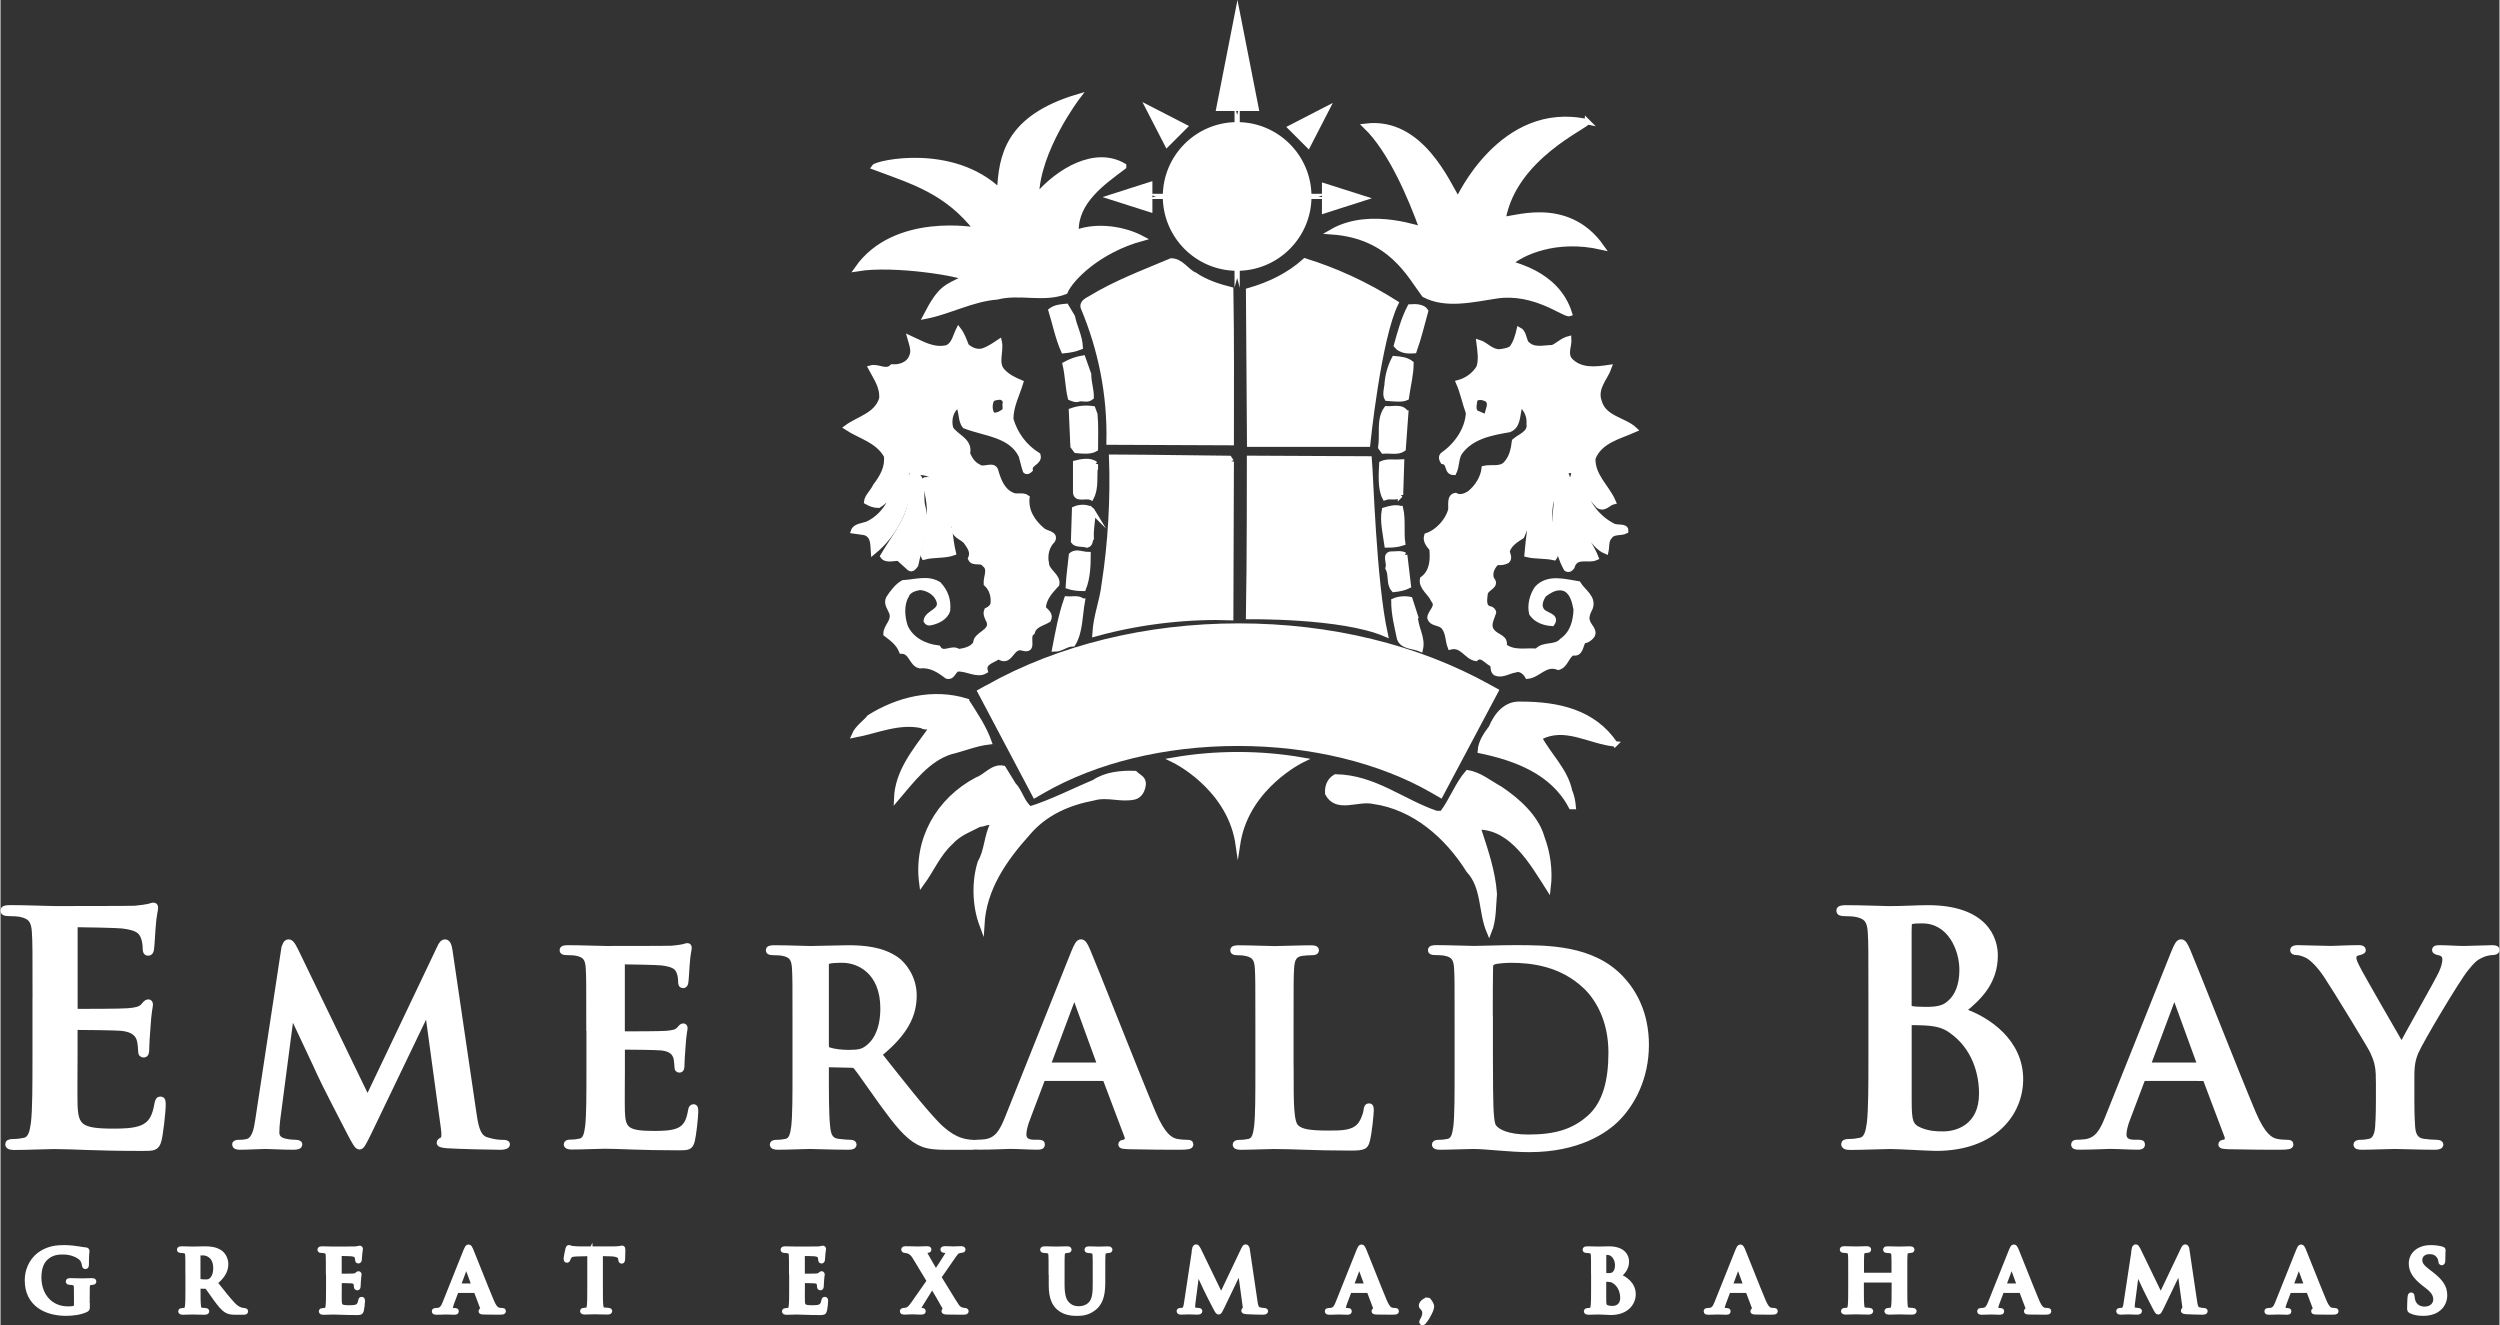 <?xml version="1.0" encoding="UTF-8"?>
<svg xmlns="http://www.w3.org/2000/svg" id="Layer_1" data-name="Layer 1" width="6.64in" height="3.52in" viewBox="0 0 478.28 253.65">
  <rect x="0" y="0" width="478.28" height="253.65" fill="#333333" stroke="none"/>
  <defs>
    <style>
      .cls-1 {
        stroke-miterlimit: 10;
      }

      .cls-1, .cls-2 {
        fill: #fff;
        stroke: #fff;
      }
    </style>
  </defs>
  <path class="cls-1" d="m228.56,52.63c2.1,1.4,4.5,2.2,6.9,2.8.18,10.37.1,19.3.1,29.3-2.69,0-23.4-.1-23.4-.1.2-9.2-1.6-17.8-4.9-25.7-.4-1,.8-1.5,1.3-1.8,4.9-3,10.3-5,15.5-7.2,1.9,0,2.9,2,4.5,2.7Z"></path>
  <path class="cls-1" d="m267.06,58.03c-3.33,6.7-5.4,27-5.4,27h-22.6l-.2-29.4c3.9-1.1,7.7-2.9,10.8-5.7,6.1,1.9,11.9,4.6,17.4,8.1Z"></path>
  <path class="cls-1" d="m235.56,88.32l-.1,29.9c-7.48-.29-16.85.56-26,3.11.2-3.6,1.4-6.11,1.8-9.71,1.2-7.6,1.69-16.43,1.39-24.13,2.84.01,8.88.05,22.51.23l.4.6Z"></path>
  <path class="cls-2" d="m188.85,131.62l-1.35.75,10.48,19.82,1.42-.82c10.15-5.87,23.44-9.1,37.42-9.1s27.23,3.22,37.37,9.07l1.42.82,10.59-19.93-1.36-.75c-13.75-7.64-30.3-11.67-47.87-11.67s-34.33,4.08-48.12,11.81Z"></path>
  <path class="cls-1" d="m261.96,87.82c.28,2.87.85,23.51,3.05,33.51-8.34-3.57-26.15-3.31-26.15-3.31.2-10.2.18-30.31.18-30.31l22.92.11Z"></path>
  <path class="cls-1" d="m236.82,140.69c14.77,0,28.19,3.53,38.16,9.28l9.09-17.11c-12.92-7.17-29.29-11.47-47.1-11.47s-34.39,4.35-47.35,11.61l8.98,17c9.98-5.77,23.42-9.31,38.21-9.31Z"></path>
  <path class="cls-1" d="m198.26,37.63c4.3-5.07,11.3-9.07,16.7-5.9v.2c-4,3-9.2,6.6-9.1,12.3l.2.2c4-1.4,9-.6,12.4,1.2-8.24,2.26-13.57,7.59-14.7,10.2-4.1,1.6-8.7-.1-13,1-4.9.4-9.1,2.8-13.7,3.7,2.83-5.47,3.8-5.51,7.5-7.31-.1-.7-13.4-2.99-20.6-1.79,7.26-10.37,22.93-7.37,22.93-7.37-5.74-7.43-12.21-9.28-19.71-12.08.5-.8,15.04-4.08,24.04,4.58.33-6.67,1.5-14,14.94-18.03,0,0-7.77,10.19-7.9,19.1Z"></path>
  <path class="cls-1" d="m303.74,23.3c0,.79-14.02,6.66-16.15,18.59.94.56,12-4.37,18.86,5.41-8.81-2.01-15.32,1.13-17.5,3.04-.11.34,8.9,1.62,11.36,9.69-.94.34-6.67-4.52-14.07-3.38-4.65.72-9.69,1.92-13.75-.23-2.81-3.72-6.39-11.24-17.71-12.05,7.63-4.41,17.71-.11,17.3-.56-2.19-6.08-6-15.05-10.79-19.67,10.61-1.29,15.68,11,17.66,14.16,0,0,8.32-18.66,24.8-14.99Z"></path>
  <path class="cls-1" d="m205.16,60.63c.4,2,1.4,3.7,1.5,5.8-1,.4-2.1.6-3.2.7-1.1-2.5-1.6-5.1-2.4-7.7.8-.6,1.8-.7,2.9-.8l1.2,2Z"></path>
  <path class="cls-1" d="m272.76,59.53c-.7,2.5-1.3,5.1-2.2,7.6-1.3.1-2.6,0-3.4-1,.7-2.5,1.4-5.1,2.6-7.4,1.2-.1,2.5,0,3,.8Z"></path>
  <path class="cls-1" d="m208.26,71.63c0,1.6.5,2.8.5,4.4-.7.6-1.4.2-2.3.3-.6.3-1.2,0-1.7-.2-.5-2.1-.5-4.3-1-6.4,1.1-.6,2.2-1,3.4-1.2l1.1,3.1Z"></path>
  <path class="cls-1" d="m269.96,69.53c0,2.2-.6,4.4-.9,6.6-.8.4-2.5.2-3.7.1-.4-.7-.1-1.7,0-2.5.1-1.8.6-3.6,1.4-5.1,1.2.1,2.3.2,3.2.9Z"></path>
  <path class="cls-1" d="m200.16,107.82c-.3-1.5,0-3.2,1.2-4.4.7-1.3-1.2-1.3-1.9-1.9-1.9-1.6-3.3-3.7-3-6.3-.8-.6-2.1,0-2.9-.5-1.8-.8-2.5-2.7-3-4.3-.3-2-2.4-.2-3.4-1.1-1.1-.5-1.7-1.6-2.1-2.5.6-2.5-2.2-3.2-3.2-4.8-.5-1.8.1-3.6,1.4-4.5.8,1.2.4,2.9,1.3,4,3.8,1.5,8.8,1.6,10.8,5.7.3,1,.5,2.1.8,2.9.3.3.7,0,.9-.2-.2-1.3,1.9-1.4,1.5-2.8-2.6-1.6-4.4-4.1-5.2-6.9,0-2.5,1.2-4.7,1.9-7-1.2-.5-2.5-1.1-3.5-2.2-1.4-1.5-.2-3.8-.6-5.6-.9.6-1.9,1.3-3,1.7-1.2.4-2.4-.1-3.3-.9-.4-1-.8-2.2-1.5-3.1-.6,1.2-.8,2.7-2.1,3.4-2.7.7-5-.8-7.2-1.8.3,1.1.9,2.4.3,3.6-.6,1.5-2.3,2-3.7,1.9-1.2,1.2-2.7-.2-4.1.2,1,1.9,2.3,3.6,2.1,5.9-1,3.2-4.4,3.8-6.7,5.5,2.6,1.7,5.9,2.4,7.6,5.4.3,2.2-.8,4.1-2.1,5.8-.5,1.1-1.6,2-1.7,3,.7.4,1.4.7,2.3.7,1.1-.7,2.3-1.8,2.6-3.1.5-1.3.5-2.9,1-4.2.3.1.7-.1.8.2.3.2,0,.4-.1.5-.9,3.9-2.5,8.4-6.5,10.2-.9.3-2.3.4-2.6,1.3l2.1.3c1.8.5,1.6,2.4,1.7,3.7,3.9-3.2,6.2-7.7,6.9-12.6-.5-.9-.7-2.2-.3-3.2,1.4.8,3.4.3,4.7,1.3,1.5.9,1.8,3,1.8,4.7-1.3-1.3-.7-4.4-3.2-4-.6.3,0,.7,0,1.1,1.5,4.3.8,9-.4,13.3l.2.4c1.8-.5,3.9-.2,5.6-.8-.7-2.9-.6-6.2-2-8.8-.1-.3-.2-.8.2-1,.7,1.6,1.1,3.3,2.1,4.8-.5,1.6,1.3,1.9,2.1,2.8.7,1,1.5,2,.9,3.3.5,1.1,2,.1,2.7,1.1,1.2.9.2,2.5.3,3.7,1.1,1,1.5,2.5,1.3,3.9-.1.5-.7,1-1.2,1.2-.3.7.1,1.4.4,2,.9,2.2-2.6,2.5-2.5,4.3-.7,1.1-2,1.4-3.3,1.6-1.3-1-2.9.9-3.9-.7-2.6-.3-5.2-1.6-6.3-4.1-.6-1.8-.8-4.2.2-5.9.4-1.1,1.6-1.4,2.6-1.6,1.4.1,2.9.9,3.5,2.2,1.2,2.4-2.1,2.5-2.3,4.2.1.2.3.4.6.4,1.4-.2,3.1-1,3.5-2.4.2-2-.4-3.6-1.7-5-2.1-1.3-4.5-.4-6.8-.3-1.1.6-2.1,1.9-2.8,3-.5,1,.3,1.9.6,2.7.6,1.7-1.1,2.6-1.1,4.1,1.3,1,2.4,1.8,3,3.3,1.9,0,1.9,2.5,3.5,2.8,2.1-.2,3.6.8,5.2,2,1.2.3,1.2-1.4,2.2-1.4,1.8,0,3.6,1.3,5.1.4-.5-1.8,1.7-2,2.5-2.8,2.4,1.7,2.4-2.2,4.6-1.6,2.6.8.6-2.2,1.9-3,.4-1.5,2-1.7,3.1-2.4.5-1-.4-1.6-1-2.2.1-1.9,1.3-3.2,2.6-4.6.3-1.6-1.9-2.4-2-4Zm-10.6-31c.2-.7.9-.7,1.5-.8.7-.1,1.2.4,1.3,1-.3.5.2,1.3-.3,1.7-.6.5-1.5.9-2.2.7-.5-.7-.6-1.7-.3-2.6Z"></path>
  <path class="cls-1" d="m308.56,100.63c-3.5-1.8-5.8-5.5-6.1-9.3,0-.6-.8-1.2-.3-1.8.2.1.5-.1.6.1,0,2.8,1.1,5.1,3,7.1,1.1.9,2-.5,2.9-.7-1.2-2.8-4-4.9-3.9-8.3,1.3-3.4,5.1-4.2,8-5.5-2-1.9-5.9-2.1-6.8-5.4-.9-2.6,1.2-4.5,1.9-6.5-2.7.4-5.5.7-7.5-1.4-1-1.3-.1-2.7-.2-4.1-1.2.3-2,1.2-3.1,1.7-1.8,0-3.7.7-5.1-.9-.4-.8-.5-2.1-1.3-2.5-.3,1.3-.7,2.6-1.5,3.6-.7.4-1.5.5-2.2.6-1.6.1-2.7-1.4-4-1.8.2,1.6.5,3.3,0,4.8-.9,1.5-2.4,2.5-3.9,2.9.8,1.8,1.2,3.9,1.9,5.8-.2,3.3-2.3,6.2-5,8.1-.3.4-.1.9.1,1.2,1.4.2.6,2.1,2.1,2.1.6-1.2.4-2.7,1.1-3.8,2.2-3.1,6-3.8,9.5-4.4,1.8-.7,1.5-2.9,2-4.4l.4-.3c1,1,1.5,2.2,1.4,3.6.3,1.8-1.8,2.4-2.8,3.3-.2,1.6-.5,3.1-1.6,4.3-1,1.2-2.8.6-4.2.9-.2,1.8-1.3,3.6-2.8,4.8-.8.5-1.8.9-2.7.4-1.2.2-.8,1.8-.9,2.8-.6,2.1-2.5,4.2-4.6,4.9-.3,1,.4,1.8,1,2.5.2,2.1.1,4.4-1.8,5.8-.3,1.6,1.5,2.6,2.1,4,1.1,1.3-.6,2.2-.7,3.4.4,1.3,1.9.8,2.7,1.8.9,1.2.7,2.5,1.2,3.8,2.3-.6,3.1,1.9,4.9,2.2,1.2-1,2.1.7,3.2,1.1.2.5,0,1.3.6,1.7,1.3.5,2.4-.4,3.7-.6.9-.4,1.9.3,2.4,1.2,2.1-.2,3.4-2.7,5.9-1.7,1.4-.4,1.5-2.1,2.7-2.8,1.6.4,1.5-1.4,2.1-2.3.6,0,1.2-.4,1.6-.9.7-1-.5-1.8-.8-2.7-.4-.9.1-1.9.5-2.7.7-2-1.4-3.1-2.3-4.6-2.6-.4-5.8-1.4-7.9.9-.9,1.3-1.4,3.2-1,4.8.9,1.3,2.4,1.8,3.9,1.9,1.1-1.6-1.6-1.5-2.1-2.7-.5-.9,0-2,.5-2.8,1.2-.9,2.6-1.8,4.2-1.1,1.4.8,1.7,2.5,2,3.9-.1,2.4-.7,4.6-2.7,6-1.3,1.5-3.6.5-4.8,2-2-.2-4.5.5-6.3-1,.4-1.6-1.3-1.7-2.1-2.6-1.2-1.2-.3-2.5.1-3.8,0-.3-.4-.7-.7-.7-1.4-.3-1-2-.9-3,.3-1.1,2.4-1.4,1.2-2.7-.4-1.2.1-2.3,1-3.2.8.1,1.4,0,2-.3.6-.6,0-1.3,0-1.9.5-1.4,1.7-2.1,2.8-2.8.9-2.1,1.6-4.2,2.5-6.2l.1.1c-1,3-1.3,6.4-1.6,9.6,1.6.4,3.5.2,5.2.6.7-.9-.2-2.1-.1-3.3-1-3-1.2-7,.4-9.9.2,1.2.2,2.7,0,3.9-.4,3.8.2,8.1,2,11.4.4.3.8.1,1.1-.3.7-2.5,3.1-1.1,4.6-1.8-1.5-3.9-5.2-6.8-5.1-11.3-.8-1.4.3-4-.9-4.9.4-.6,1.1-.4,1.6-.6.3.4.1,1.3-.2,1.8-1.3,3.8,1,7.1,2.8,10.1,1,1.4,2.2,3.1,3.7,3.7.2-.9,0-2.1.7-2.8.7-1.1,2.1-.6,3.1-1.1.1-1.1-1.7-.5-2.5-1Zm-24-21.3c-.6.7-1.3-.1-1.9-.2-1.1-.5-.5-1.9-.5-2.7.7-.6,1.6-.4,2.4,0,.9.9.1,1.9,0,2.9Z"></path>
  <path class="cls-1" d="m209.46,79.32c.2,2,.1,4.4.1,6.6-1,.6-2.6.4-3.7.3l-.6-.8-.3-6.8c1.4-.5,2.8-.6,4.1-.4l.4,1.1Z"></path>
  <path class="cls-1" d="m268.96,79.03l-.5,6.9c-1,.7-2.5.3-3.8.4l-.5-.7c.4-2.6-.4-5.3,1.1-7.4,1.3.1,3-.5,3.7.8Z"></path>
  <path class="cls-1" d="m209.56,88.82c-.3,2.3.2,4.5-.8,6.4-1-.5-3,.6-3-1.1v-5.5c1.1-.3,2.9-.6,3.8.2Z"></path>
  <path class="cls-1" d="m267.96,94.73c-.9.7-1.9.1-3,.5-.9-1.7-.7-4.4-.6-6.5,1.1-.5,2.5-.2,3.8-.3l-.2,6.3Z"></path>
  <path class="cls-1" d="m176.56,97.13c1,4-.7,7.4-1.4,11-.3.4-.7,1-1.2.6l-2.1-1.9c-.9,0-2.4.5-3-.4,2.5-4.3,6.2-8.2,5.4-13.8.4-.6-.4-2,.7-2,2.2,1.2.9,4.4,1.6,6.5Z"></path>
  <path class="cls-1" d="m298.96,90.73c-.5.4-1,1.1-1.1,1.8,0-.4-.5-.7-.8-.9-1.7-.1-1.8,1.8-2.7,2.5.2-1,.6-1.9,1.1-2.8,1.2-.2,2.3-.8,3.5-.6Z"></path>
  <path class="cls-1" d="m294.06,95.63l-.1.2c-.3-.6.4-.8.3-1.2.3.2,0,.8-.2,1Z"></path>
  <path class="cls-1" d="m209.06,97.93c0,2-.4,3.1-.3,5.1-.3.4-.1,1.1-.8,1.3-.8-.3-2.1,0-2.6-.7l.2-6.2c1.1-.5,2.9-.5,3.5.5Z"></path>
  <path class="cls-1" d="m267.96,97.32c.5,2.1.1,4.6.4,6.6-.9.3-1.9.4-3,.4-.3-2.2-.9-4.6-.5-6.7,1-.3,2.1-.6,3.1-.3Z"></path>
  <path class="cls-1" d="m208.16,106.13c0,2.1-.1,4.5-.9,6.5-1,0-2-.1-2.9-.4.1-1.9.4-4.1.6-6,.9-.8,2.1-.1,3.2-.1Z"></path>
  <path class="cls-1" d="m268.76,106.23l.7,5.9c-.8.4-1.8.6-2.8.7-1-1.1-.4-2.7-1.1-4.1.4-1-.9-2.8.9-2.7.7,0,1.6-.2,2.3.2Z"></path>
  <path class="cls-1" d="m207.06,115.03c-.5,2.8-.4,5.9-1.8,8.2-1.3,0-2.2,1-3.5,1,.6-3.1,1.2-6.5,2.3-9.6,1,.1,2.2-.3,3,.4Z"></path>
  <path class="cls-1" d="m270.76,117.82c0,2.3,1.5,4.2,1,6.4-1.4-.6-3.4-.4-4-2-.5-2.4-1.1-4.7-1.1-7.2.9-.4,2.1-.5,3.1-.3l1,3.1Z"></path>
  <path class="cls-1" d="m184.9,134.19c1.6,2.5,3.3,5,4.3,7.8-2.6.3-4.9,1.3-7.4,1.9-4.4,1.4-7.4,5.5-10.3,8.9.2-5,3.4-8.9,6.3-12.9.4-1.2-1-.5-1.4-1-4.5-1-8.7,1-13,1.8.6-1.4,2-2.3,2.9-3.4,5.4-3.4,12.2-5.1,18.6-3.1Z"></path>
  <path class="cls-1" d="m309.01,142.38c-4.8-.4-9.6-3.9-14.5-1.2,1.8,3.4,5,6.3,5.8,10.2.4.9.6,1.9.7,3h-.4c-3.5-6.7-10.7-9.3-17.4-10.7.1-1.6,1.1-3.1,2.1-4.4,1-2.4,2.8-4.7,5.7-4.5,7.1,0,13.9,1.5,18,7.6Z"></path>
  <path class="cls-1" d="m193.82,150.13c1.4,1.5,1.6,3.4,3.2,4.7,4.2-1.3,8.2-3.4,12.3-5.1,2.2-1.5,5.1-1.8,7.8-1.7.7.7,1.6.9,1.6,2-.1,1.1-.6,2.2-1.7,2.5-2.7.6-5.1-.6-7.9.2-4.7.9-9.2,2.8-12.5,6.7-4.5,5-8.4,10.6-8.8,17.5-1.3-3.5-1.5-8.1-.3-11.9,1.3-2.2,1.2-5,2.4-7.3-.8-.8-1.7.1-2.5,0-1.9,1-4,1.7-5.6,3.5-2.4,2.2-3.6,5.2-5.5,7.8-1.1-8.3,3.2-15.9,10.6-19.8,1.7-.6,3-2.6,5-2.2l1.9,3.1Z"></path>
  <path class="cls-1" d="m287.01,150.98c3.3,2.2,6.9,5.4,8,9.3,1.1,2.9,1.6,6.3,1.2,9.6-3-4.7-6.8-11.4-13.1-11.6l-.2.5c1.3,4,2.7,8,3,12.3-.2,2.1-.1,5-1,7.2-1.6-3.8-.9-8.5-3.9-11.7-4.2-6.7-10.5-12.1-18.2-13.2-3.1-.7-7,1.8-8.8-1.5-.1-1.3.3-2.5,1.5-3.2,7.4.1,12.8,4.8,19.3,7h1.1c1.9-2.5,2.9-5.5,4.9-7.8,2.3.4,4.2,2,6.2,3.1Z"></path>
  <path class="cls-1" d="m236.82,161.27c.02-.13.04-.27.07-.4,1.93-10.45,12.2-15.41,12.2-15.41-3.93-.68-8.04-1.04-12.27-1.04h0c-4.23,0-8.35.36-12.27,1.04,0,0,10.27,4.95,12.2,15.41.02.13.05.26.07.4Z"></path>
  <path class="cls-1" d="m218.63,66.26c0-3.93,0-4.66-.05-5.49-.05-.88-.25-1.29-1.09-1.48-.2-.05-.64-.08-.99-.08-.28,0-.43-.05-.43-.23s.18-.23.56-.23c1.35,0,2.95.08,3.66.08.81,0,5.87,0,6.36-.03.48-.05.89-.1,1.09-.16.13-.03.28-.1.41-.1s.15.1.15.23c0,.18-.13.49-.2,1.68-.03.26-.08,1.4-.13,1.71-.03.13-.08.28-.25.28s-.23-.13-.23-.36c0-.18-.03-.62-.15-.93-.18-.47-.43-.78-1.7-.93-.43-.05-3.1-.1-3.61-.1-.13,0-.18.08-.18.26v6.55c0,.18.03.28.18.28.56,0,3.48,0,4.07-.05.61-.05.99-.13,1.22-.39.18-.21.28-.34.41-.34.1,0,.18.05.18.21s-.13.57-.2,1.89c-.05.52-.1,1.55-.1,1.73,0,.21,0,.49-.23.49-.18,0-.23-.1-.23-.23-.03-.26-.03-.6-.1-.93-.13-.52-.48-.91-1.42-1.01-.48-.05-3-.08-3.61-.08-.13,0-.15.1-.15.26v2.04c0,.88-.02,3.26,0,4.01.05,1.79.46,2.17,3.05,2.17.66,0,1.73,0,2.39-.31.66-.31.97-.85,1.14-1.92.05-.28.1-.39.28-.39.2,0,.2.21.2.47,0,.6-.2,2.36-.33,2.87-.18.67-.41.67-1.37.67-3.84,0-5.54-.16-7.04-.16-.58,0-2.19.08-3.2.08-.33,0-.51-.08-.51-.26,0-.13.1-.21.41-.21.38,0,.69-.05.92-.1.51-.1.64-.67.74-1.42.13-1.09.13-3.13.13-5.52v-4.56Z"></path>
  <path class="cls-1" d="m249.17,95.38c0-.28.05-.38.23-.43.25-.05.48-.05.84-.05,2.19,0,3.18,2.24,3.18,3.94,0,1.25-.38,2.16-1.04,2.7-.43.38-.99.48-1.83.48-.58,0-.97-.03-1.2-.08-.1-.02-.18-.08-.18-.28v-6.28Zm-3.05,10.32c0,2.34,0,4.35-.13,5.42-.1.74-.23,1.3-.74,1.4-.23.05-.53.1-.92.1-.31,0-.41.08-.41.2,0,.18.18.25.51.25,1.02,0,2.62-.08,3.2-.08.76,0,3.08.15,3.69.15,4.68,0,6.79-2.82,6.79-5.54,0-2.97-2.54-4.78-4.63-5.49,1.4-1.12,2.59-2.36,2.59-4.45,0-1.35-.81-3.81-5.42-3.81-.86,0-1.86.08-3.1.08-.51,0-2.11-.08-3.46-.08-.38,0-.56.05-.56.23s.15.23.43.23c.36,0,.79.02.99.08.84.18,1.04.59,1.09,1.45.05.81.05,1.53.05,5.39v4.48Zm8.87,3.05c0,2.64-1.93,3.25-3.08,3.25-.59,0-1.17-.03-1.86-.31-.81-.33-.89-.76-.89-2.44v-6.03c0-.13.05-.18.15-.18.38,0,.64,0,1.09.03.99.05,1.58.23,2.11.61,1.93,1.35,2.47,3.48,2.47,5.06Z"></path>
  <g>
    <g>
      <polygon class="cls-1" points="224.44 93.77 223.48 90.8 222.51 93.77 224.44 93.77"></polygon>
      <polygon class="cls-1" points="221.19 94.12 218.88 92.03 219.53 95.08 221.19 94.12"></polygon>
      <polygon class="cls-1" points="218.56 96.05 215.51 95.4 217.6 97.71 218.56 96.05"></polygon>
      <polygon class="cls-1" points="217.25 99.03 214.28 100 217.25 100.96 217.25 99.03"></polygon>
      <polygon class="cls-1" points="217.6 102.28 215.51 104.59 218.56 103.94 217.6 102.28"></polygon>
      <polygon class="cls-1" points="219.53 104.91 218.88 107.96 221.19 105.87 219.53 104.91"></polygon>
      <polygon class="cls-1" points="225.76 105.87 228.07 107.96 227.42 104.91 225.76 105.87"></polygon>
      <polygon class="cls-1" points="228.39 103.94 231.44 104.59 229.35 102.28 228.39 103.94"></polygon>
      <polygon class="cls-1" points="229.7 100.96 232.67 99.99 229.7 99.04 229.7 100.96"></polygon>
      <polygon class="cls-1" points="229.35 97.71 231.44 95.4 228.39 96.05 229.35 97.71"></polygon>
      <polygon class="cls-1" points="227.42 95.08 228.07 92.03 225.76 94.12 227.42 95.08"></polygon>
    </g>
    <path class="cls-1" d="m223.48,116.34l1.78-10.3c-.82.25-1.75.09-1.75.09,0,0-.94.15-1.75-.09l1.73,10.3Z"></path>
  </g>
  <g>
    <polygon class="cls-1" points="251.1 74.58 256.2 74.58 259.5 71.01 255.84 71.01 257.1 66.95 253.62 68.67 253.26 64.24 251.1 67.62 248.94 64.24 248.58 68.67 245.1 66.95 246.36 71.01 242.7 71.01 246 74.58 251.1 74.58"></polygon>
    <rect class="cls-1" x="245.94" y="75.51" width="10.32" height="2.22"></rect>
    <path class="cls-1" d="m242.58,70.58c0,.54-.43.98-.96.98s-.96-.44-.96-.98.43-.98.96-.98.96.44.96.98Z"></path>
    <path class="cls-1" d="m245.1,65.9c0,.54-.43.98-.96.98s-.96-.44-.96-.98.43-.99.96-.99.96.44.96.99Z"></path>
    <path class="cls-1" d="m249.54,62.89c0,.54-.43.98-.96.98s-.96-.44-.96-.98.43-.98.96-.98.96.44.96.98Z"></path>
    <path class="cls-1" d="m259.62,70.58c0,.54.43.98.96.98s.96-.44.96-.98-.43-.98-.96-.98-.96.44-.96.98Z"></path>
    <path class="cls-1" d="m257.1,65.9c0,.54.43.98.96.98s.96-.44.96-.98-.43-.99-.96-.99-.96.44-.96.99Z"></path>
    <path class="cls-1" d="m252.66,62.89c0,.54.43.98.96.98s.96-.44.96-.98-.43-.98-.96-.98-.96.44-.96.98Z"></path>
  </g>
  <path class="cls-2" d="m236.68,23.87c-7.58,0-13.73,6.15-13.73,13.73s6.15,13.73,13.73,13.73,13.73-6.15,13.73-13.73-6.15-13.73-13.73-13.73Zm0,24.97c-6.21,0-11.24-5.03-11.24-11.24s5.03-11.24,11.24-11.24,11.24,5.03,11.24,11.24-5.03,11.24-11.24,11.24Z"></path>
  <circle class="cls-1" cx="236.68" cy="37.59" r="10.7"></circle>
  <g>
    <polygon class="cls-1" points="236.68 37.59 234.31 32.59 236.68 23.87 236.68 37.59"></polygon>
    <polygon class="cls-1" points="236.68 37.59 239.06 32.59 236.68 23.87 236.68 37.59"></polygon>
  </g>
  <g>
    <polygon class="cls-1" points="236.68 37.59 231.68 39.97 222.96 37.59 236.68 37.59"></polygon>
    <polygon class="cls-1" points="236.68 37.59 231.68 35.22 222.96 37.59 236.68 37.59"></polygon>
  </g>
  <g>
    <polygon class="cls-1" points="236.68 37.59 239.06 42.59 236.68 51.32 236.68 37.59"></polygon>
    <polygon class="cls-1" points="236.68 37.59 234.31 42.59 236.68 51.32 236.68 37.59"></polygon>
  </g>
  <g>
    <polygon class="cls-1" points="236.68 37.59 241.68 35.22 250.41 37.59 236.68 37.59"></polygon>
    <polygon class="cls-1" points="236.68 37.59 241.68 39.97 250.41 37.59 236.68 37.59"></polygon>
  </g>
  <g>
    <polygon class="cls-1" points="240.31 20.75 236.74 2.59 233.18 20.75 240.31 20.75"></polygon>
    <polygon class="cls-1" points="226.62 24.25 219.71 20.69 223.27 27.6 226.62 24.25"></polygon>
    <polygon class="cls-1" points="219.96 35.35 212.55 37.72 219.96 40.08 219.96 35.35"></polygon>
    <polygon class="cls-1" points="253.41 40.32 260.82 37.95 253.41 35.59 253.41 40.32"></polygon>
    <polygon class="cls-1" points="250.27 27.77 253.83 20.86 246.92 24.42 250.27 27.77"></polygon>
  </g>
  <g>
    <path class="cls-1" d="m6.63,191.33c0-9.22,0-10.92-.12-12.86-.12-2.06-.61-3.03-2.61-3.46-.49-.12-1.52-.18-2.37-.18-.67,0-1.03-.12-1.03-.55s.42-.55,1.33-.55c3.21,0,7.04.18,8.73.18,1.94,0,14.01,0,15.16-.06,1.15-.12,2.12-.24,2.61-.36.3-.06.67-.24.97-.24s.36.24.36.55c0,.42-.3,1.15-.49,3.94-.06.61-.18,3.28-.3,4-.06.3-.18.67-.61.67s-.55-.3-.55-.85c0-.42-.06-1.46-.36-2.18-.42-1.09-1.03-1.82-4.06-2.18-1.03-.12-7.4-.24-8.61-.24-.3,0-.42.18-.42.61v15.35c0,.42.06.67.42.67,1.33,0,8.31,0,9.7-.12,1.46-.12,2.37-.3,2.91-.91.42-.49.67-.79.97-.79.24,0,.42.12.42.49s-.3,1.33-.48,4.43c-.12,1.21-.24,3.64-.24,4.06,0,.49,0,1.15-.55,1.15-.42,0-.55-.24-.55-.55-.06-.61-.06-1.4-.24-2.18-.3-1.21-1.15-2.12-3.4-2.37-1.15-.12-7.16-.18-8.61-.18-.3,0-.36.24-.36.61v4.79c0,2.06-.06,7.64,0,9.4.12,4.19,1.09,5.09,7.28,5.09,1.58,0,4.12,0,5.7-.73,1.58-.73,2.3-2,2.73-4.49.12-.67.24-.91.67-.91.49,0,.49.48.49,1.09,0,1.39-.49,5.52-.79,6.73-.42,1.58-.97,1.58-3.27,1.58-9.16,0-13.22-.36-16.8-.36-1.39,0-5.22.18-7.64.18-.79,0-1.21-.18-1.21-.61,0-.3.24-.49.97-.49.91,0,1.64-.12,2.18-.24,1.21-.24,1.52-1.58,1.76-3.33.3-2.55.3-7.34.3-12.92v-10.67Z"></path>
    <path class="cls-1" d="m54.25,181.6c.15-.86.45-1.31.86-1.31s.71.25,1.36,1.57l13.78,28.47,13.73-28.83c.35-.81.66-1.21,1.11-1.21s.76.5.91,1.57l4.59,31.2c.45,3.18.96,4.64,2.47,5.1,1.46.45,2.47.5,3.13.5.45,0,.81.05.81.35,0,.4-.61.55-1.31.55-1.26,0-8.23-.15-10.25-.3-1.16-.1-1.46-.25-1.46-.56,0-.25.2-.4.56-.56.3-.1.45-.76.25-2.17l-3.03-22.21h-.2l-11.01,22.92c-1.16,2.37-1.41,2.83-1.87,2.83s-.96-1.01-1.77-2.52c-1.21-2.32-5.2-10.05-5.81-11.46-.45-1.06-3.48-7.42-5.25-11.21h-.2l-2.63,20.09c-.1.91-.15,1.56-.15,2.37,0,.96.66,1.41,1.51,1.62.91.2,1.62.25,2.12.25.4,0,.76.1.76.35,0,.45-.45.55-1.21.55-2.12,0-4.39-.15-5.3-.15-.96,0-3.38.15-5,.15-.5,0-.91-.1-.91-.55,0-.25.3-.35.81-.35.4,0,.76,0,1.51-.15,1.41-.3,1.82-2.27,2.07-3.99l5-32.91Z"></path>
    <path class="cls-1" d="m112.61,196.03c0-7.67,0-9.09-.1-10.7-.1-1.72-.5-2.52-2.17-2.88-.4-.1-1.26-.15-1.97-.15-.56,0-.86-.1-.86-.45s.35-.45,1.11-.45c2.68,0,5.86.15,7.27.15,1.62,0,11.66,0,12.62-.05.96-.1,1.77-.2,2.17-.3.25-.05.56-.2.81-.2s.3.2.3.46c0,.35-.25.96-.4,3.28-.05.5-.15,2.73-.25,3.33-.05.25-.15.55-.5.55s-.45-.25-.45-.71c0-.35-.05-1.21-.3-1.82-.35-.91-.86-1.51-3.38-1.82-.86-.1-6.16-.2-7.17-.2-.25,0-.35.15-.35.5v12.77c0,.35.05.55.35.55,1.11,0,6.92,0,8.08-.1,1.21-.1,1.97-.25,2.42-.76.35-.4.56-.66.81-.66.2,0,.35.1.35.4s-.25,1.11-.4,3.68c-.1,1.01-.2,3.03-.2,3.38,0,.4,0,.96-.45.96-.35,0-.45-.2-.45-.46-.05-.5-.05-1.16-.2-1.82-.25-1.01-.96-1.77-2.83-1.97-.96-.1-5.96-.15-7.17-.15-.25,0-.3.2-.3.5v3.99c0,1.72-.05,6.36,0,7.83.1,3.48.91,4.24,6.06,4.24,1.31,0,3.43,0,4.75-.61,1.31-.61,1.92-1.67,2.27-3.74.1-.55.2-.76.56-.76.4,0,.4.4.4.91,0,1.16-.4,4.59-.66,5.6-.35,1.31-.81,1.31-2.73,1.31-7.62,0-11.01-.3-13.98-.3-1.16,0-4.34.15-6.36.15-.66,0-1.01-.15-1.01-.5,0-.25.2-.4.81-.4.76,0,1.36-.1,1.82-.2,1.01-.2,1.26-1.31,1.46-2.78.25-2.12.25-6.11.25-10.75v-8.88Z"></path>
    <path class="cls-1" d="m158.04,184.68c0-.4.1-.61.45-.71.5-.15,1.41-.2,2.68-.2,2.98,0,7.72,2.07,7.72,9.24,0,4.14-1.46,6.46-2.98,7.57-.91.66-1.56.86-3.58.86-1.26,0-2.78-.15-3.84-.51-.35-.15-.45-.35-.45-.91v-15.35Zm-5.96,20.24c0,4.64,0,8.63-.25,10.75-.2,1.46-.45,2.57-1.46,2.78-.45.1-1.06.2-1.82.2-.61,0-.81.15-.81.4,0,.35.35.5,1.01.5,2.02,0,5.2-.15,6.16-.15.76,0,4.49.15,7.42.15.66,0,1.01-.15,1.01-.5,0-.25-.2-.4-.61-.4-.61,0-1.72-.1-2.47-.2-1.51-.2-1.82-1.31-1.97-2.78-.25-2.12-.25-6.11-.25-10.8v-.71c0-.3.15-.4.4-.4l4.39.1c.35,0,.66.05.91.35.66.76,2.98,4.19,5,6.97,2.83,3.89,4.75,6.26,6.92,7.42,1.31.71,2.57.96,5.4.96h4.8c.61,0,.96-.1.96-.5,0-.25-.2-.4-.61-.4s-.86-.05-1.41-.15c-.76-.15-2.83-.5-5.65-3.43-2.98-3.13-6.46-7.62-10.96-13.28,5.1-4.14,6.66-7.57,6.66-11.31,0-3.38-2.02-5.96-3.43-6.91-2.73-1.87-6.11-2.17-9.29-2.17-1.57,0-5.4.15-7.12.15-1.06,0-4.24-.15-6.92-.15-.76,0-1.11.1-1.11.45s.3.45.86.45c.71,0,1.56.05,1.97.15,1.67.35,2.07,1.16,2.17,2.88.1,1.62.1,3.03.1,10.7v8.88Z"></path>
    <path class="cls-1" d="m200.8,203.86c-.2,0-.25-.15-.2-.35l4.64-12.42c.05-.2.15-.45.3-.45s.2.25.25.45l4.54,12.47c.05.15,0,.3-.25.3h-9.29Zm10.25,2.53c.25,0,.4.1.5.35l4.04,10.7c.25.61-.1,1.06-.45,1.16-.5.05-.71.15-.71.45,0,.35.61.35,1.51.4,4.04.1,7.72.1,9.54.1s2.32-.1,2.32-.5c0-.35-.25-.4-.66-.4-.61,0-1.36-.05-2.12-.2-1.06-.25-2.52-.96-4.44-5.5-3.23-7.67-11.31-28.27-12.52-31.05-.5-1.16-.81-1.62-1.26-1.62-.5,0-.81.56-1.41,2.02l-12.67,31.7c-1.01,2.52-1.97,4.24-4.29,4.54-.4.05-1.11.1-1.57.1-.4,0-.61.1-.61.4,0,.4.3.5.96.5,2.62,0,5.4-.15,5.96-.15,1.57,0,3.74.15,5.35.15.56,0,.86-.1.86-.5,0-.3-.15-.4-.76-.4h-.76c-1.56,0-2.02-.66-2.02-1.56,0-.61.25-1.82.76-3.08l2.73-7.22c.1-.3.2-.4.45-.4h11.26Z"></path>
    <path class="cls-1" d="m246.99,204.92c0,6.46,0,9.95,1.06,10.85.86.76,2.17,1.11,6.11,1.11,2.68,0,4.64-.05,5.91-1.41.61-.66,1.21-2.07,1.31-3.03.05-.45.15-.76.55-.76.35,0,.4.25.4.86,0,.55-.35,4.34-.76,5.81-.3,1.11-.56,1.36-3.18,1.36-7.27,0-10.6-.3-14.69-.3-1.16,0-4.34.15-6.36.15-.66,0-1.01-.15-1.01-.5,0-.25.2-.4.81-.4.76,0,1.36-.1,1.82-.2,1.01-.2,1.26-1.31,1.46-2.78.25-2.12.25-6.11.25-10.75v-8.88c0-7.67,0-9.09-.1-10.7-.1-1.72-.5-2.52-2.17-2.88-.4-.1-1.01-.15-1.67-.15-.56,0-.86-.1-.86-.45s.35-.45,1.11-.45c2.37,0,5.55.15,6.92.15,1.21,0,4.9-.15,6.87-.15.71,0,1.06.1,1.06.45s-.3.45-.91.45c-.56,0-1.36.05-1.97.15-1.36.25-1.77,1.11-1.87,2.88-.1,1.62-.1,3.03-.1,10.7v8.88Z"></path>
    <path class="cls-1" d="m285.11,195.23c0-3.99,0-8.38.05-10.1,0-.55.15-.81.61-1.01.4-.2,2.27-.35,3.28-.35,3.94,0,9.69.61,14.34,5.05,2.17,2.07,4.85,6.21,4.85,12.62,0,5.2-1.01,9.79-4.24,12.57-3.03,2.63-6.46,3.63-11.61,3.63-3.99,0-5.96-1.06-6.61-2.02-.4-.55-.5-2.57-.55-3.84-.05-.96-.1-4.85-.1-10.2v-6.36Zm-6.31,9.69c0,4.64,0,8.63-.25,10.75-.2,1.46-.46,2.57-1.46,2.78-.45.1-1.06.2-1.82.2-.61,0-.81.15-.81.4,0,.35.35.5,1.01.5,2.02,0,5.2-.15,6.36-.15,2.52,0,7.07.61,10.75.61,9.34,0,14.59-3.58,16.91-5.96,2.83-2.88,5.5-7.72,5.5-14.09,0-6.01-2.37-10.2-4.9-12.82-5.5-5.75-13.93-5.75-20.24-5.75-3.03,0-6.21.15-7.77.15-1.41,0-4.59-.15-7.27-.15-.76,0-1.11.1-1.11.45s.3.45.86.45c.71,0,1.57.05,1.97.15,1.67.35,2.07,1.16,2.17,2.88.1,1.62.1,3.03.1,10.7v8.88Z"></path>
    <path class="cls-1" d="m365.28,177.38c0-.67.12-.91.55-1.03.61-.12,1.15-.12,2-.12,5.22,0,7.58,5.34,7.58,9.4,0,2.97-.91,5.15-2.49,6.43-1.03.91-2.37,1.15-4.37,1.15-1.4,0-2.31-.06-2.85-.18-.24-.06-.43-.18-.43-.67v-14.98Zm-7.28,24.62c0,5.58,0,10.37-.3,12.92-.24,1.76-.55,3.09-1.76,3.33-.55.12-1.27.24-2.18.24-.73,0-.97.18-.97.49,0,.42.42.61,1.21.61,2.43,0,6.25-.18,7.64-.18,1.82,0,7.34.36,8.79.36,11.16,0,16.19-6.73,16.19-13.22,0-7.1-6.06-11.4-11.04-13.1,3.34-2.67,6.19-5.64,6.19-10.61,0-3.21-1.94-9.1-12.92-9.1-2.06,0-4.43.18-7.4.18-1.21,0-5.03-.18-8.25-.18-.91,0-1.33.12-1.33.55s.36.55,1.03.55c.85,0,1.88.06,2.37.18,2,.42,2.49,1.39,2.61,3.46.12,1.94.12,3.64.12,12.86v10.67Zm21.17,7.28c0,6.31-4.61,7.76-7.34,7.76-1.39,0-2.79-.06-4.43-.73-1.94-.79-2.12-1.82-2.12-5.82v-14.37c0-.3.12-.42.37-.42.91,0,1.52,0,2.61.06,2.37.12,3.76.55,5.03,1.46,4.61,3.21,5.88,8.31,5.88,12.07Z"></path>
    <path class="cls-1" d="m411.34,203.86c-.2,0-.25-.15-.2-.35l4.64-12.42c.05-.2.15-.45.3-.45s.2.25.25.45l4.54,12.47c.05.15,0,.3-.25.3h-9.29Zm10.25,2.53c.25,0,.4.1.5.35l4.04,10.7c.25.61-.1,1.06-.45,1.16-.5.05-.71.15-.71.45,0,.35.61.35,1.51.4,4.04.1,7.72.1,9.54.1s2.32-.1,2.32-.5c0-.35-.25-.4-.66-.4-.61,0-1.36-.05-2.12-.2-1.06-.25-2.52-.96-4.44-5.5-3.23-7.67-11.31-28.27-12.52-31.05-.5-1.16-.81-1.62-1.26-1.62-.51,0-.81.56-1.41,2.02l-12.67,31.7c-1.01,2.52-1.97,4.24-4.29,4.54-.4.05-1.11.1-1.56.1-.4,0-.61.1-.61.4,0,.4.3.5.96.5,2.62,0,5.4-.15,5.96-.15,1.57,0,3.74.15,5.35.15.55,0,.86-.1.86-.5,0-.3-.15-.4-.76-.4h-.76c-1.56,0-2.02-.66-2.02-1.56,0-.61.25-1.82.76-3.08l2.73-7.22c.1-.3.2-.4.46-.4h11.26Z"></path>
    <path class="cls-1" d="m455.12,206.48c0-2.73-.5-3.84-1.16-5.3-.35-.81-7.12-11.91-8.88-14.54-1.26-1.87-2.52-3.13-3.48-3.69-.66-.35-1.51-.66-2.12-.66-.4,0-.76-.1-.76-.45,0-.3.35-.45.96-.45.91,0,4.69.15,6.36.15,1.06,0,3.13-.15,5.4-.15.5,0,.76.15.76.45s-.35.35-1.11.56c-.45.1-.71.5-.71.91s.25,1.01.61,1.72c.71,1.51,7.77,13.68,8.58,15.09.5-1.21,6.87-12.32,7.57-13.88.5-1.11.71-1.97.71-2.63,0-.5-.2-1.06-1.06-1.26-.45-.1-.91-.2-.91-.5,0-.35.25-.45.86-.45,1.67,0,3.28.15,4.75.15,1.11,0,4.44-.15,5.4-.15.56,0,.91.1.91.4,0,.35-.4.5-.96.5-.5,0-1.46.2-2.22.61-1.06.5-1.62,1.11-2.73,2.47-1.67,2.02-8.73,13.88-9.64,16.05-.76,1.82-.76,3.38-.76,5.05v4.14c0,.81,0,2.93.15,5.05.1,1.46.56,2.57,2.07,2.78.71.1,1.82.2,2.52.2.55,0,.81.15.81.4,0,.35-.4.5-1.06.5-3.18,0-6.36-.15-7.72-.15-1.26,0-4.44.15-6.31.15-.71,0-1.11-.1-1.11-.5,0-.25.25-.4.81-.4.71,0,1.31-.1,1.77-.2,1.01-.2,1.46-1.31,1.56-2.78.15-2.12.15-4.24.15-5.05v-4.14Z"></path>
  </g>
  <g>
    <path class="cls-1" d="m201.78,137.62l3.49,7.4c-4.1.38-7.34-1.65-8.92-4.99-1.76-3.74-.56-7.42,1.85-10l.75,1.59c-.64.81-2.93,3.74-1.08,7.66.98,2.07,2.48,3.26,4.64,3.87l-2.27-4.82,1.53-.72Z"></path>
    <path class="cls-1" d="m204.36,130.42c2.31.75,3.23,2.65,3.51,3.46.43,1.23.52,3.03-.67,4.71l-2.85-8.16Zm-1.06,9.53l1.46,1.17,1.37-.48,1.06,3.03,1.6-.56-1.06-3.03,1.37-.48c.64-.23.77,0,.94.49l.8,2.31,1.6-.56-.8-2.31c-.37-1.06-.71-2.04-2.44-1.64.26-.6,1.03-2.39.21-4.75-.86-2.47-3.42-5-7.54-4.73l3.75,10.74-2.31.8Z"></path>
    <path class="cls-1" d="m213.22,136.7l-2.54-10.39,4.7-1.15.4,1.65-3.06.75,2.14,8.74,3.06-.75.38,1.54-3.06.75.15.62c.13.53.21.85.83.7l2.44-.6.4,1.65-2.44.6c-2.2.54-2.7-1.22-2.88-1.95l-.15-.62-1.41.35-1.34-1.3,2.37-.58Z"></path>
    <path class="cls-1" d="m222.56,134.78l-1.12-7.88c-.07-.5-.2-1.42.82-1.56,1.02-.15,1.15.75,1.23,1.27l1.12,7.88-2.05.29Zm-4.09.58l1.2,1.43,1.44-.21.45,3.18,1.68-.24-.45-3.18,2.05-.29.45,3.18,1.68-.24-1.8-12.63c-.09-.65-.19-1.33-.92-2.09-.75-.74-1.79-.68-2.2-.62-1.2.17-2.61,1.15-2.28,3.48l1.12,7.88-2.42.34Z"></path>
    <path class="cls-1" d="m229.57,138.81l-.9-13.76-1.84.12-.11-1.69,5.4-.35.11,1.69-1.84.12.9,13.76-1.71.11Z"></path>
    <path class="cls-1" d="m237.63,133.77l.37-10.69,4.84.17-.06,1.69-3.14-.11-.31,8.99,3.14.11-.05,1.58-3.14-.11-.02.64c-.02.55-.03.88.61.9l2.51.09-.06,1.69-2.51-.09c-2.26-.08-2.27-1.91-2.24-2.65l.02-.64-1.45-.05-.93-1.62,2.44.08Z"></path>
    <path class="cls-1" d="m248.56,139.4l-1.62-.18-.77-5.13-1.85,4.84-1.64-.18,2.85-7.48-1.18-7.92,1.64.18.77,5.13,1.83-4.85,1.64.18-2.83,7.48,1.15,7.92Z"></path>
    <path class="cls-1" d="m254.01,124.63l-2.41,12.69c-.04.22-.24,1.25.78,1.45,1.06.2,1.24-.77,1.3-1.05l2.41-12.69,1.67.32-2.41,12.69c-.12.63-.34,1.46-1.17,2.02-.59.4-1.38.52-2.09.39-.8-.15-2.64-.82-2.15-3.43l2.41-12.69,1.66.32Z"></path>
    <path class="cls-1" d="m263.19,142.94l3.89-12.59c.25-.82-.21-1.12-.56-1.23-.23-.07-.9-.21-1.18.69l-3.89,12.59-1.62-.5,3.89-12.59c.3-.97-.5-1.21-.58-1.24-.17-.05-.88-.2-1.16.7l-3.89,12.59-1.62-.5,3.89-12.59c.8-2.59,2.98-1.91,3.22-1.84.84.26,1.25.8,1.54,1.19.49-.17,1.08-.38,1.95-.11.84.26,2.32,1.13,1.64,3.34l-3.89,12.59-1.62-.5Z"></path>
    <path class="cls-1" d="m270.45,140.72l3.32-7.24c.21-.46.6-1.3,1.54-.87.94.43.56,1.25.34,1.73l-3.32,7.24-1.88-.86Zm-3.76-1.73l.24,1.85,1.32.61-1.34,2.92,1.54.71,1.34-2.92,1.88.86-1.34,2.92,1.54.71,5.33-11.59c.27-.6.56-1.22.36-2.26-.23-1.03-1.13-1.54-1.51-1.71-1.1-.5-2.82-.45-3.8,1.69l-3.32,7.24-2.22-1.02Z"></path>
  </g>
  <g>
    <path class="cls-1" d="m16.6,250.04c0,.43-.02.46-.21.58-1.04.54-2.61.72-3.86.72-3.92,0-7.39-1.86-7.39-6.27,0-2.56,1.33-4.35,2.78-5.23,1.54-.93,2.96-1.04,4.3-1.04,1.1,0,2.51.19,2.83.26.34.06.9.16,1.26.18.19.02.22.08.22.19,0,.18-.11.62-.11,2.62,0,.26-.05.34-.18.34-.11,0-.14-.08-.16-.21-.05-.37-.13-.88-.54-1.33-.48-.51-1.76-1.25-3.57-1.25-.88,0-2.05.06-3.17.99-.9.75-1.47,1.95-1.47,3.92,0,3.44,2.19,6.02,5.57,6.02.42,0,.98,0,1.36-.18.24-.11.3-.32.3-.59v-1.5c0-.8,0-1.41-.02-1.89-.02-.54-.16-.8-.69-.91-.13-.03-.4-.05-.62-.05-.14,0-.24-.03-.24-.13,0-.13.11-.16.34-.16.83,0,1.84.05,2.32.05s1.34-.05,1.87-.05c.21,0,.32.03.32.16,0,.1-.1.13-.21.13-.13,0-.24.02-.43.05-.43.08-.59.35-.61.91-.02.48-.02,1.12-.02,1.92v1.76Z"></path>
    <path class="cls-1" d="m35.88,243.66c0-2.43,0-2.88-.03-3.39-.03-.54-.16-.8-.69-.91-.13-.03-.4-.05-.62-.05-.18,0-.27-.03-.27-.14s.11-.14.35-.14c.85,0,1.86.05,2.19.05.54,0,1.76-.05,2.26-.05,1.01,0,2.08.1,2.94.69.45.3,1.09,1.12,1.09,2.19,0,1.18-.5,2.27-2.11,3.58,1.42,1.79,2.53,3.22,3.47,4.21.9.93,1.55,1.04,1.79,1.09.18.03.32.05.45.05s.19.05.19.13c0,.13-.11.16-.3.16h-1.52c-.9,0-1.3-.08-1.71-.3-.69-.37-1.3-1.12-2.19-2.35-.64-.88-1.38-1.97-1.58-2.21-.08-.1-.18-.11-.29-.11l-1.39-.03c-.08,0-.13.03-.13.13v.22c0,1.49,0,2.75.08,3.42.05.46.14.82.62.88.24.03.59.06.78.06.13,0,.19.05.19.13,0,.11-.11.16-.32.16-.93,0-2.11-.05-2.35-.05-.3,0-1.31.05-1.95.05-.21,0-.32-.05-.32-.16,0-.08.06-.13.26-.13.24,0,.43-.03.58-.06.32-.06.4-.42.46-.88.08-.67.08-1.94.08-3.41v-2.82Zm1.89,1.26c0,.18.03.24.14.29.34.11.82.16,1.22.16.64,0,.85-.06,1.14-.27.48-.35.94-1.09.94-2.4,0-2.27-1.5-2.93-2.45-2.93-.4,0-.69.02-.85.06-.11.03-.14.1-.14.22v4.86Z"></path>
    <path class="cls-1" d="m62.77,243.66c0-2.43,0-2.88-.03-3.39-.03-.54-.16-.8-.69-.91-.13-.03-.4-.05-.62-.05-.18,0-.27-.03-.27-.14s.11-.14.35-.14c.85,0,1.86.05,2.3.05.51,0,3.7,0,4-.02.3-.03.56-.06.69-.1.08-.02.18-.06.26-.06s.1.06.1.14c0,.11-.08.3-.13,1.04-.02.16-.05.86-.08,1.06-.02.08-.05.18-.16.18s-.14-.08-.14-.22c0-.11-.02-.38-.1-.58-.11-.29-.27-.48-1.07-.58-.27-.03-1.95-.06-2.27-.06-.08,0-.11.05-.11.16v4.05c0,.11.02.18.11.18.35,0,2.19,0,2.56-.03.38-.03.62-.08.77-.24.11-.13.18-.21.26-.21.06,0,.11.03.11.13s-.08.35-.13,1.17c-.03.32-.06.96-.06,1.07,0,.13,0,.3-.14.3-.11,0-.14-.06-.14-.14-.02-.16-.02-.37-.06-.58-.08-.32-.3-.56-.9-.62-.3-.03-1.89-.05-2.27-.05-.08,0-.1.06-.1.16v1.26c0,.54-.02,2.02,0,2.48.03,1.1.29,1.34,1.92,1.34.42,0,1.09,0,1.5-.19s.61-.53.72-1.18c.03-.18.06-.24.18-.24.13,0,.13.13.13.29,0,.37-.13,1.46-.21,1.78-.11.42-.26.42-.86.42-2.42,0-3.49-.1-4.43-.1-.37,0-1.38.05-2.02.05-.21,0-.32-.05-.32-.16,0-.08.06-.13.26-.13.24,0,.43-.03.58-.06.32-.06.4-.42.46-.88.08-.67.08-1.94.08-3.41v-2.82Z"></path>
    <path class="cls-1" d="m87.33,246.94c-.08,0-.11.03-.14.13l-.86,2.29c-.16.4-.24.78-.24.98,0,.29.14.5.64.5h.24c.19,0,.24.03.24.13,0,.13-.1.16-.27.16-.51,0-1.2-.05-1.7-.05-.18,0-1.06.05-1.89.05-.21,0-.3-.03-.3-.16,0-.1.06-.13.19-.13.14,0,.37-.02.5-.03.74-.1,1.04-.64,1.36-1.44l4.02-10.05c.19-.46.29-.64.45-.64.14,0,.24.14.4.51.38.88,2.94,7.41,3.97,9.84.61,1.44,1.07,1.66,1.41,1.74.24.05.48.06.67.06.13,0,.21.02.21.13,0,.13-.14.16-.74.16s-1.74,0-3.02-.03c-.29-.02-.48-.02-.48-.13,0-.1.06-.13.22-.14.11-.03.22-.18.14-.37l-1.28-3.39c-.03-.08-.08-.11-.16-.11h-3.57Zm3.26-.8c.08,0,.1-.05.08-.1l-1.44-3.95c-.02-.06-.03-.14-.08-.14s-.08.08-.1.14l-1.47,3.94c-.02.06,0,.11.06.11h2.94Z"></path>
    <path class="cls-1" d="m112.79,239.91l-2.38.06c-.93.03-1.31.11-1.55.46-.16.24-.24.43-.27.56-.03.13-.08.19-.18.19-.11,0-.14-.08-.14-.26,0-.26.3-1.71.34-1.84.05-.21.1-.3.19-.3.13,0,.29.16.69.19.46.05,1.07.08,1.6.08h6.34c.51,0,.86-.05,1.1-.08.24-.05.37-.08.43-.08.11,0,.13.1.13.34,0,.34-.05,1.44-.05,1.86-.02.16-.05.26-.14.26-.13,0-.16-.08-.18-.32l-.02-.18c-.03-.42-.46-.86-1.89-.9l-2.02-.05v6.56c0,1.47,0,2.74.08,3.42.05.45.14.8.62.86.22.03.58.06.82.06.18,0,.26.05.26.13,0,.11-.13.16-.3.16-1.06,0-2.06-.05-2.51-.05-.37,0-1.38.05-2.02.05-.21,0-.32-.05-.32-.16,0-.08.06-.13.26-.13.24,0,.43-.03.58-.06.32-.06.42-.42.46-.88.08-.67.08-1.94.08-3.41v-6.56Z"></path>
    <path class="cls-1" d="m151.41,243.66c0-2.43,0-2.88-.03-3.39-.03-.54-.16-.8-.69-.91-.13-.03-.4-.05-.62-.05-.18,0-.27-.03-.27-.14s.11-.14.35-.14c.85,0,1.86.05,2.3.05.51,0,3.7,0,4-.02.3-.03.56-.06.69-.1.08-.02.18-.06.26-.06s.1.06.1.14c0,.11-.08.3-.13,1.04-.02.16-.05.86-.08,1.06-.02.08-.05.18-.16.18s-.14-.08-.14-.22c0-.11-.02-.38-.1-.58-.11-.29-.27-.48-1.07-.58-.27-.03-1.95-.06-2.27-.06-.08,0-.11.05-.11.16v4.05c0,.11.02.18.11.18.35,0,2.19,0,2.56-.03.38-.03.62-.08.77-.24.11-.13.18-.21.26-.21.06,0,.11.03.11.13s-.08.35-.13,1.17c-.03.32-.06.96-.06,1.07,0,.13,0,.3-.14.3-.11,0-.14-.06-.14-.14-.02-.16-.02-.37-.06-.58-.08-.32-.3-.56-.9-.62-.3-.03-1.89-.05-2.27-.05-.08,0-.1.06-.1.16v1.26c0,.54-.02,2.02,0,2.48.03,1.1.29,1.34,1.92,1.34.42,0,1.09,0,1.5-.19s.61-.53.72-1.18c.03-.18.06-.24.18-.24.13,0,.13.13.13.29,0,.37-.13,1.46-.21,1.78-.11.42-.26.42-.86.42-2.42,0-3.49-.1-4.43-.1-.37,0-1.38.05-2.02.05-.21,0-.32-.05-.32-.16,0-.08.06-.13.26-.13.24,0,.43-.03.58-.06.32-.06.4-.42.46-.88.08-.67.08-1.94.08-3.41v-2.82Z"></path>
    <path class="cls-1" d="m179.54,244.43c.51.78,3.1,5.12,3.5,5.63.27.35.51.54.93.67.27.08.46.1.61.1.11,0,.21.03.21.13,0,.11-.13.16-.3.16h-.48c-.38,0-1.65,0-2.88-.03-.42-.02-.54-.05-.54-.16,0-.1.08-.14.22-.18.08-.02.14-.16.03-.37-.88-1.57-1.79-3.15-2.53-4.35l-2.37,3.82c-.16.26-.24.5-.22.67.02.14.16.24.3.27.1.02.24.03.37.03.1,0,.19.05.19.14,0,.11-.11.14-.32.14h-.29c-.1,0-1.1-.05-1.5-.05-.3,0-1.09.05-1.34.05h-.27c-.16,0-.24-.05-.24-.14s.1-.14.22-.14c.11,0,.35-.02.59-.08.46-.13.77-.43,1.31-1.2l3.06-4.37-2.75-4.56c-.38-.64-.77-1.02-1.33-1.2-.26-.08-.51-.11-.67-.11-.1,0-.16-.05-.16-.16,0-.1.11-.13.32-.13.38,0,1.68.05,2.43.05.22,0,1.12-.05,1.71-.05.22,0,.32.03.32.14s-.1.14-.24.14c-.1,0-.3.02-.43.06-.14.05-.19.16-.19.26s.06.29.16.46c.69,1.28,1.41,2.45,2.03,3.54.46-.7,1.94-2.93,2.18-3.38.13-.22.18-.48.18-.61,0-.11-.11-.24-.27-.29-.16-.05-.38-.05-.51-.05-.1,0-.19-.03-.19-.14,0-.1.11-.14.34-.14.62,0,1.3.05,1.6.05.32,0,.98-.05,1.57-.05.18,0,.29.05.29.14s-.1.14-.26.14-.35.03-.58.1c-.37.1-.69.54-1.17,1.25l-2.62,3.78Z"></path>
    <path class="cls-1" d="m201.09,243.66c0-2.43,0-2.88-.03-3.39-.03-.54-.16-.8-.69-.91-.13-.03-.4-.05-.62-.05-.18,0-.27-.03-.27-.14s.11-.14.35-.14c.85,0,1.86.05,2.34.05.38,0,1.39-.05,1.97-.05.24,0,.35.03.35.14s-.1.14-.26.14c-.18,0-.27.02-.46.05-.43.08-.56.35-.59.91-.03.51-.03.96-.03,3.39v2.24c0,2.32.46,3.3,1.25,3.94.72.59,1.46.66,2,.66.7,0,1.57-.22,2.21-.86.88-.88.93-2.32.93-3.97v-2c0-2.43,0-2.88-.03-3.39-.03-.54-.16-.8-.69-.91-.13-.03-.4-.05-.58-.05s-.27-.03-.27-.14.11-.14.34-.14c.82,0,1.82.05,1.84.05.19,0,1.2-.05,1.82-.05.22,0,.34.03.34.14s-.1.14-.29.14c-.18,0-.27.02-.46.05-.43.08-.56.35-.59.91-.03.51-.03.96-.03,3.39v1.71c0,1.78-.18,3.66-1.52,4.82-1.14.98-2.29,1.15-3.33,1.15-.85,0-2.38-.05-3.55-1.1-.82-.74-1.42-1.92-1.42-4.24v-2.34Z"></path>
    <path class="cls-1" d="m228.55,239.08c.05-.27.14-.42.27-.42s.22.08.43.5l4.37,9.02,4.35-9.14c.11-.26.21-.38.35-.38s.24.16.29.5l1.46,9.89c.14,1.01.3,1.47.78,1.62.46.14.78.16.99.16.14,0,.26.02.26.11,0,.13-.19.18-.42.18-.4,0-2.61-.05-3.25-.1-.37-.03-.46-.08-.46-.18,0-.08.06-.13.18-.18.1-.03.14-.24.08-.69l-.96-7.04h-.06l-3.49,7.26c-.37.75-.45.9-.59.9s-.3-.32-.56-.8c-.38-.74-1.65-3.18-1.84-3.63-.14-.34-1.1-2.35-1.66-3.55h-.06l-.83,6.37c-.03.29-.05.5-.05.75,0,.3.21.45.48.51.29.06.51.08.67.08.13,0,.24.03.24.11,0,.14-.14.18-.38.18-.67,0-1.39-.05-1.68-.05-.3,0-1.07.05-1.58.05-.16,0-.29-.03-.29-.18,0-.08.1-.11.26-.11.13,0,.24,0,.48-.05.45-.1.58-.72.66-1.26l1.58-10.43Z"></path>
    <path class="cls-1" d="m258.24,246.94c-.08,0-.11.03-.14.13l-.86,2.29c-.16.4-.24.78-.24.98,0,.29.14.5.64.5h.24c.19,0,.24.03.24.13,0,.13-.1.16-.27.16-.51,0-1.2-.05-1.7-.05-.18,0-1.06.05-1.89.05-.21,0-.3-.03-.3-.16,0-.1.06-.13.19-.13.14,0,.37-.02.5-.03.74-.1,1.04-.64,1.36-1.44l4.02-10.05c.19-.46.29-.64.45-.64.14,0,.24.14.4.51.38.88,2.94,7.41,3.97,9.84.61,1.44,1.07,1.66,1.41,1.74.24.05.48.06.67.06.13,0,.21.02.21.13,0,.13-.14.16-.74.16s-1.74,0-3.02-.03c-.29-.02-.48-.02-.48-.13,0-.1.06-.13.22-.14.11-.03.22-.18.14-.37l-1.28-3.39c-.03-.08-.08-.11-.16-.11h-3.57Zm3.26-.8c.08,0,.1-.05.08-.1l-1.44-3.95c-.02-.06-.03-.14-.08-.14s-.08.08-.1.14l-1.47,3.94c-.02.06,0,.11.06.11h2.94Z"></path>
    <path class="cls-1" d="m273.14,248.83c.14,0,.19.08.4.4.27.4.35.66.35.83,0,.16-.1.51-.21.77-.21.48-.72,1.5-1.26,2.13-.11.1-.18.19-.27.19-.05,0-.13-.08-.13-.16s.1-.19.13-.27c.34-.58.46-1.02.46-1.39,0-.91-.67-1.17-.67-1.39,0-.56.72-1.1,1.2-1.1Z"></path>
    <path class="cls-1" d="m304.91,243.66c0-2.43,0-2.88-.03-3.39-.03-.54-.16-.8-.69-.91-.13-.03-.4-.05-.62-.05-.18,0-.27-.03-.27-.14s.11-.14.35-.14c.85,0,1.86.05,2.18.05.78,0,1.41-.05,1.95-.05,2.9,0,3.41,1.55,3.41,2.4,0,1.31-.75,2.1-1.63,2.8,1.31.45,2.91,1.58,2.91,3.46,0,1.71-1.33,3.49-4.27,3.49-.38,0-1.84-.1-2.32-.1-.37,0-1.38.05-2.02.05-.21,0-.32-.05-.32-.16,0-.08.06-.13.26-.13.24,0,.43-.03.58-.06.32-.06.4-.42.46-.88.08-.67.08-1.94.08-3.41v-2.82Zm1.92.27c0,.13.05.16.11.18.14.03.38.05.75.05.53,0,.88-.06,1.15-.3.42-.34.66-.91.66-1.7,0-1.07-.62-2.48-2-2.48-.22,0-.37,0-.53.03-.11.03-.14.1-.14.27v3.95Zm2.11,1.28c-.34-.24-.7-.35-1.33-.38-.29-.02-.45-.02-.69-.02-.06,0-.1.03-.1.11v3.79c0,1.06.05,1.33.56,1.54.43.18.8.19,1.17.19.72,0,1.94-.38,1.94-2.05,0-.99-.34-2.34-1.55-3.18Z"></path>
    <path class="cls-1" d="m330.75,246.94c-.08,0-.11.03-.14.13l-.86,2.29c-.16.4-.24.78-.24.98,0,.29.14.5.64.5h.24c.19,0,.24.03.24.13,0,.13-.1.16-.27.16-.51,0-1.2-.05-1.7-.05-.18,0-1.06.05-1.89.05-.21,0-.3-.03-.3-.16,0-.1.06-.13.19-.13.14,0,.37-.02.5-.03.74-.1,1.04-.64,1.36-1.44l4.02-10.05c.19-.46.29-.64.45-.64.14,0,.24.14.4.51.38.88,2.94,7.41,3.97,9.84.61,1.44,1.07,1.66,1.41,1.74.24.05.48.06.67.06.13,0,.21.02.21.13,0,.13-.14.16-.74.16s-1.74,0-3.02-.03c-.29-.02-.48-.02-.48-.13,0-.1.06-.13.22-.14.11-.03.22-.18.14-.37l-1.28-3.39c-.03-.08-.08-.11-.16-.11h-3.57Zm3.26-.8c.08,0,.1-.05.08-.1l-1.44-3.95c-.02-.06-.03-.14-.08-.14s-.08.08-.1.14l-1.47,3.94c-.02.06,0,.11.06.11h2.94Z"></path>
    <path class="cls-1" d="m362.32,244.11s.1-.03.1-.11v-.34c0-2.43,0-2.88-.03-3.39-.03-.54-.16-.8-.69-.91-.13-.03-.4-.05-.62-.05-.18,0-.27-.03-.27-.14s.11-.14.34-.14c.86,0,1.87.05,2.3.05.38,0,1.39-.05,2.02-.05.22,0,.34.03.34.14s-.1.14-.29.14c-.13,0-.27.02-.46.05-.43.08-.56.35-.59.91-.03.51-.03.96-.03,3.39v2.82c0,1.47,0,2.74.08,3.42.05.45.14.8.62.86.22.03.58.06.82.06.18,0,.26.05.26.13,0,.11-.13.16-.32.16-1.04,0-2.05-.05-2.5-.05-.37,0-1.38.05-2,.05-.22,0-.34-.05-.34-.16,0-.08.06-.13.26-.13.24,0,.43-.03.58-.06.32-.06.4-.42.46-.88.08-.67.08-1.94.08-3.41v-1.41c0-.06-.05-.1-.1-.1h-6.11s-.1.02-.1.1v1.41c0,1.47,0,2.74.08,3.42.05.45.14.8.62.86.22.03.58.06.82.06.18,0,.26.05.26.13,0,.11-.13.16-.32.16-1.04,0-2.05-.05-2.5-.05-.37,0-1.38.05-2.02.05-.21,0-.32-.05-.32-.16,0-.08.06-.13.26-.13.24,0,.43-.03.58-.06.32-.06.4-.42.46-.88.08-.67.08-1.94.08-3.41v-2.82c0-2.43,0-2.88-.03-3.39-.03-.54-.16-.8-.69-.91-.13-.03-.4-.05-.62-.05-.18,0-.27-.03-.27-.14s.11-.14.34-.14c.86,0,1.87.05,2.3.05.38,0,1.39-.05,2.02-.05.22,0,.34.03.34.14s-.1.14-.29.14c-.13,0-.27.02-.46.05-.43.08-.56.35-.59.91-.03.51-.03.96-.03,3.39v.34c0,.08.05.11.1.11h6.11Z"></path>
    <path class="cls-1" d="m383.1,246.94c-.08,0-.11.03-.14.13l-.86,2.29c-.16.4-.24.78-.24.98,0,.29.14.5.64.5h.24c.19,0,.24.03.24.13,0,.13-.1.16-.27.16-.51,0-1.2-.05-1.7-.05-.18,0-1.06.05-1.89.05-.21,0-.3-.03-.3-.16,0-.1.06-.13.19-.13.14,0,.37-.02.5-.03.74-.1,1.04-.64,1.36-1.44l4.02-10.05c.19-.46.29-.64.45-.64.14,0,.24.14.4.51.38.88,2.94,7.41,3.97,9.84.61,1.44,1.07,1.66,1.41,1.74.24.05.48.06.67.06.13,0,.21.02.21.13,0,.13-.14.16-.74.16s-1.74,0-3.02-.03c-.29-.02-.48-.02-.48-.13,0-.1.06-.13.22-.14.11-.03.22-.18.14-.37l-1.28-3.39c-.03-.08-.08-.11-.16-.11h-3.57Zm3.26-.8c.08,0,.1-.05.08-.1l-1.44-3.95c-.02-.06-.03-.14-.08-.14s-.08.08-.1.14l-1.47,3.94c-.02.06,0,.11.06.11h2.94Z"></path>
    <path class="cls-1" d="m408.38,239.08c.05-.27.14-.42.27-.42s.22.08.43.5l4.37,9.02,4.35-9.14c.11-.26.21-.38.35-.38s.24.16.29.5l1.46,9.89c.14,1.01.3,1.47.78,1.62.46.14.78.16.99.16.14,0,.26.02.26.11,0,.13-.19.18-.42.18-.4,0-2.61-.05-3.25-.1-.37-.03-.46-.08-.46-.18,0-.08.06-.13.18-.18.1-.03.14-.24.08-.69l-.96-7.04h-.06l-3.49,7.26c-.37.75-.45.9-.59.9s-.3-.32-.56-.8c-.38-.74-1.65-3.18-1.84-3.63-.14-.34-1.1-2.35-1.66-3.55h-.06l-.83,6.37c-.03.29-.05.5-.05.75,0,.3.21.45.48.51.29.06.51.08.67.08.13,0,.24.03.24.11,0,.14-.14.18-.38.18-.67,0-1.39-.05-1.68-.05-.3,0-1.07.05-1.58.05-.16,0-.29-.03-.29-.18,0-.08.1-.11.26-.11.13,0,.24,0,.48-.05.45-.1.58-.72.66-1.26l1.58-10.43Z"></path>
    <path class="cls-1" d="m438.07,246.94c-.08,0-.11.03-.14.13l-.86,2.29c-.16.4-.24.78-.24.98,0,.29.14.5.64.5h.24c.19,0,.24.03.24.13,0,.13-.1.16-.27.16-.51,0-1.2-.05-1.7-.05-.18,0-1.06.05-1.89.05-.21,0-.3-.03-.3-.16,0-.1.06-.13.19-.13.14,0,.37-.02.5-.03.74-.1,1.04-.64,1.36-1.44l4.02-10.05c.19-.46.29-.64.45-.64.14,0,.24.14.4.51.38.88,2.94,7.41,3.97,9.84.61,1.44,1.07,1.66,1.41,1.74.24.05.48.06.67.06.13,0,.21.02.21.13,0,.13-.14.16-.74.16s-1.74,0-3.02-.03c-.29-.02-.48-.02-.48-.13,0-.1.06-.13.22-.14.11-.03.22-.18.14-.37l-1.28-3.39c-.03-.08-.08-.11-.16-.11h-3.57Zm3.26-.8c.08,0,.1-.05.08-.1l-1.44-3.95c-.02-.06-.03-.14-.08-.14s-.08.08-.1.14l-1.47,3.94c-.02.06,0,.11.06.11h2.94Z"></path>
    <path class="cls-1" d="m461.4,250.92c-.26-.11-.3-.19-.3-.54,0-.88.06-1.84.08-2.1.02-.24.06-.42.19-.42.14,0,.16.14.16.27,0,.21.06.54.14.82.35,1.18,1.3,1.62,2.29,1.62,1.44,0,2.14-.98,2.14-1.82,0-.78-.24-1.54-1.57-2.56l-.74-.58c-1.76-1.38-2.37-2.5-2.37-3.79,0-1.76,1.47-3.02,3.7-3.02,1.04,0,1.71.16,2.13.27.14.03.22.08.22.19,0,.21-.06.67-.06,1.92,0,.35-.05.48-.18.48-.11,0-.16-.1-.16-.29,0-.14-.08-.64-.42-1.06-.24-.3-.7-.78-1.74-.78-1.18,0-1.9.69-1.9,1.65,0,.74.37,1.3,1.7,2.3l.45.34c1.92,1.49,2.62,2.56,2.62,4.08,0,.93-.35,2.03-1.5,2.78-.8.51-1.7.66-2.54.66-.93,0-1.65-.11-2.34-.42Z"></path>
  </g>
</svg>
